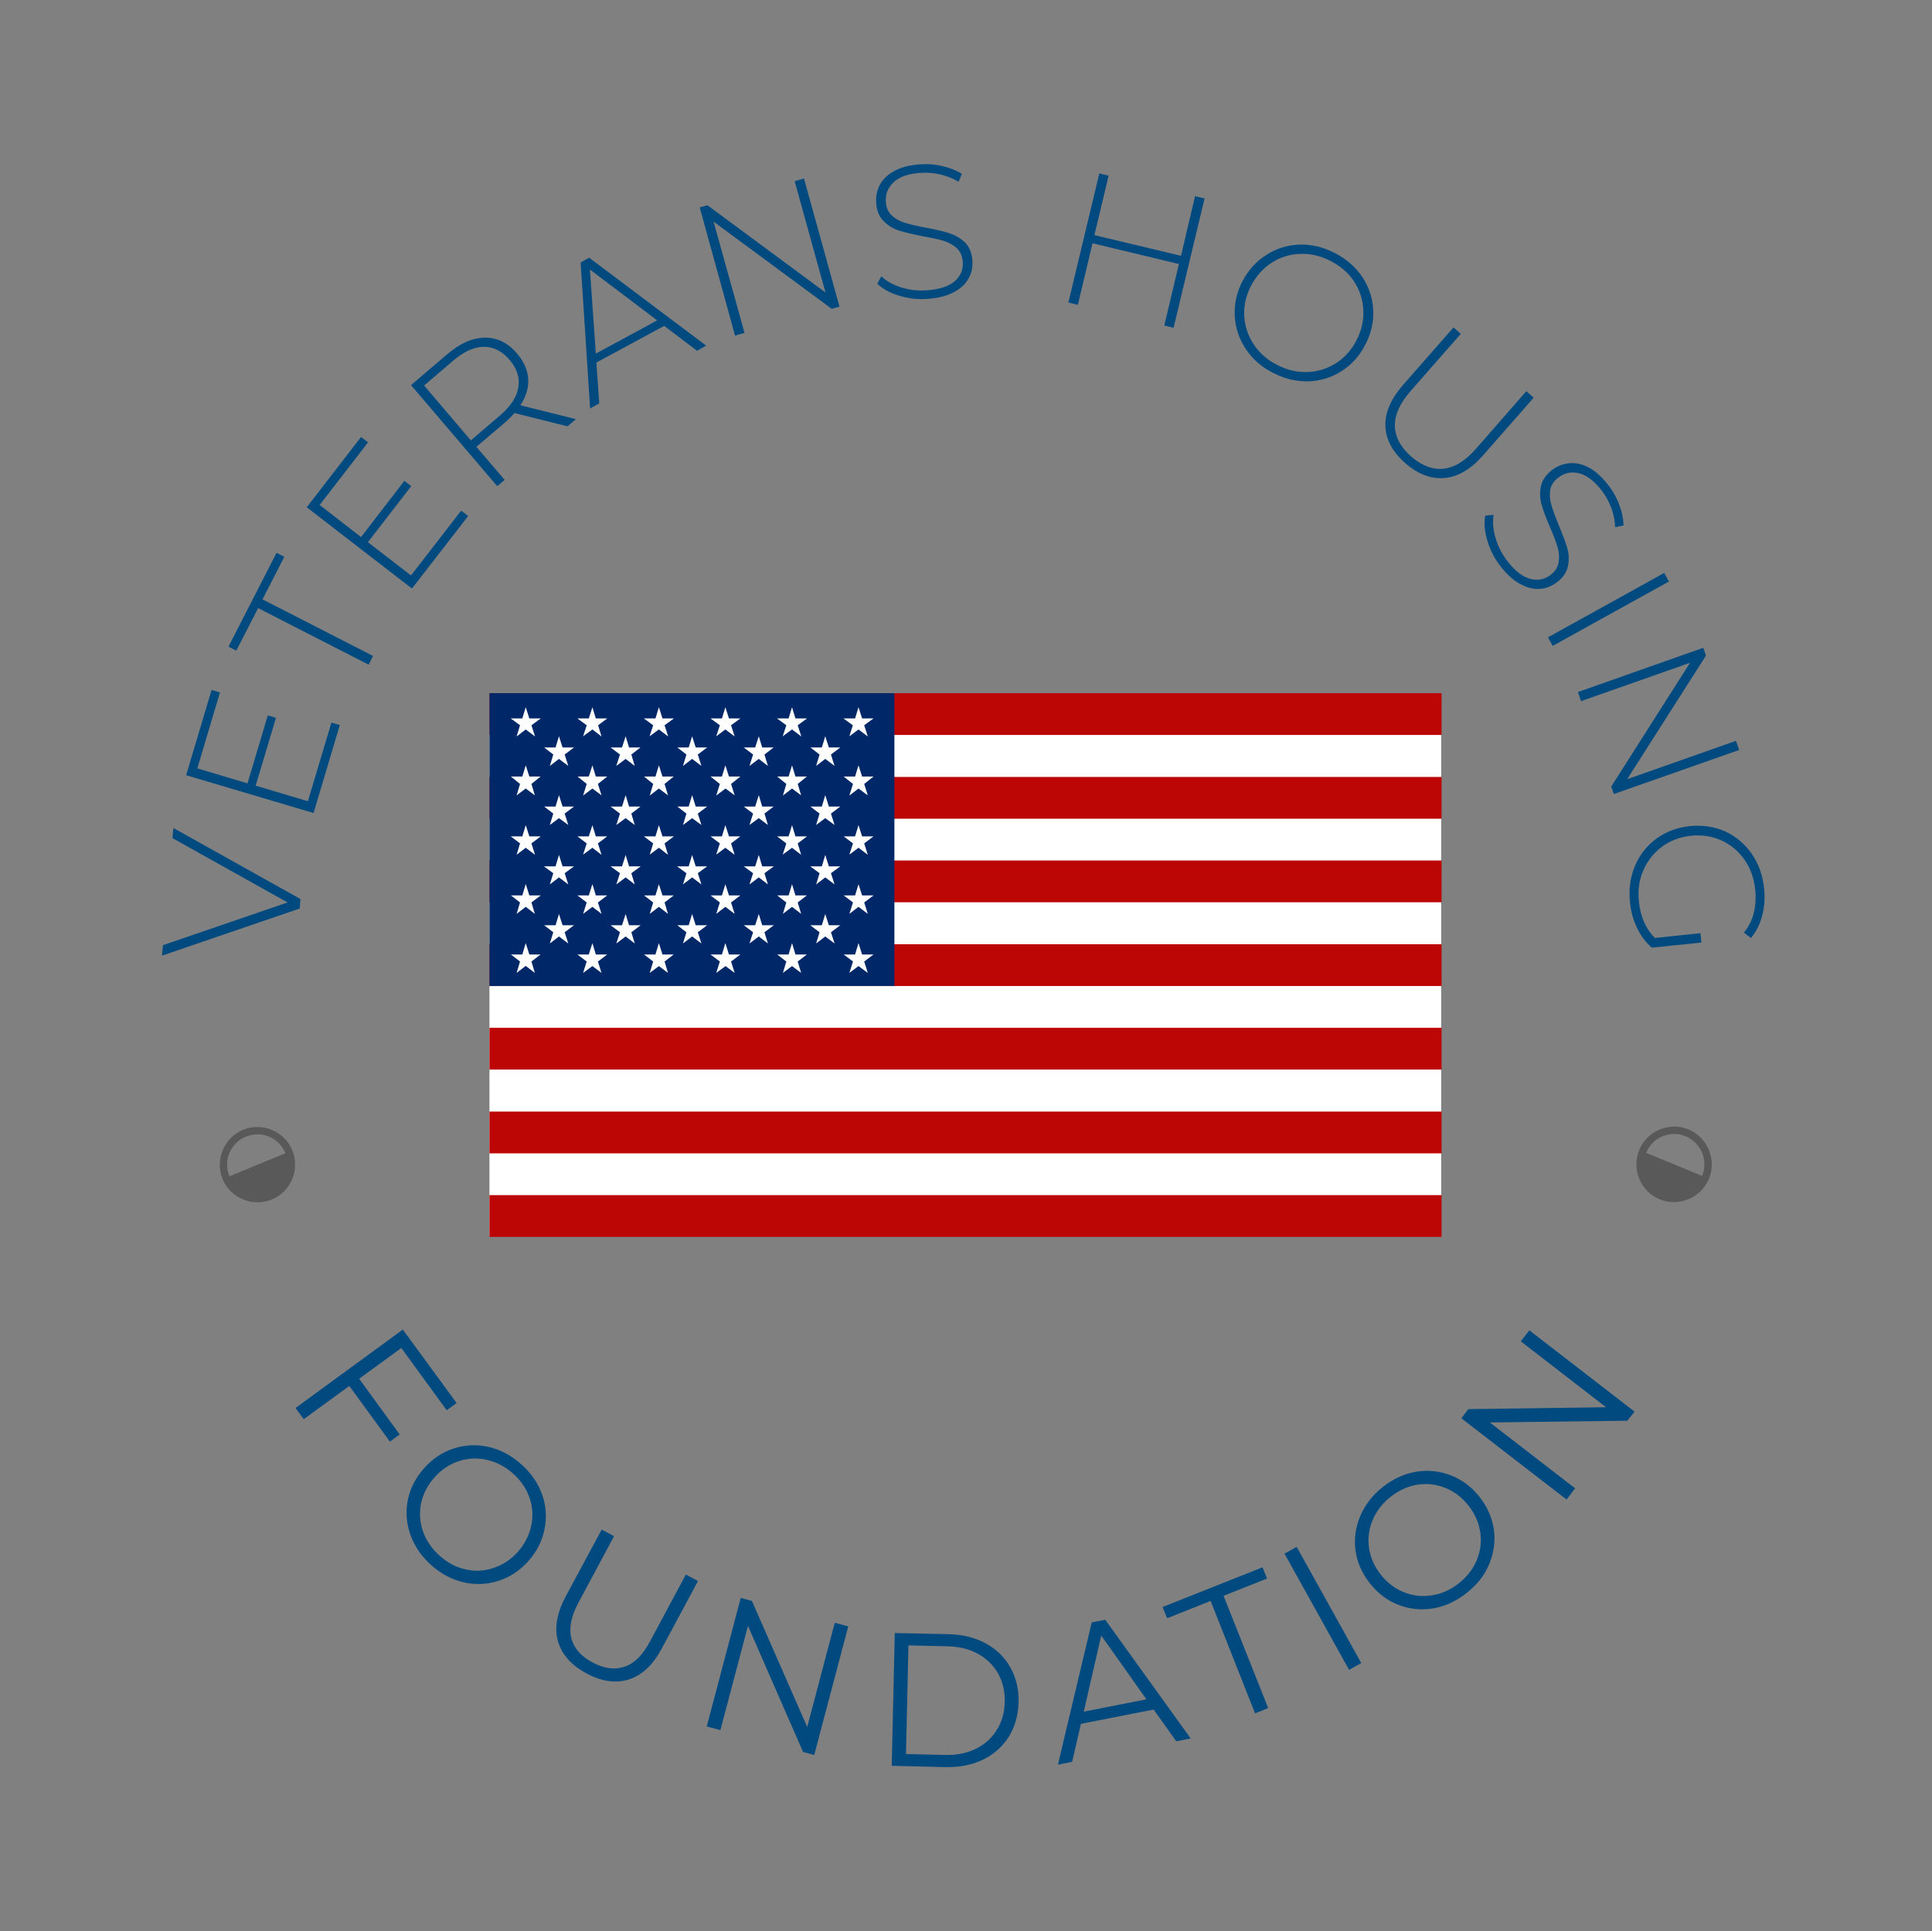 <svg xmlns="http://www.w3.org/2000/svg" xmlns:xlink="http://www.w3.org/1999/xlink" xmlns:svgjs="http://svgjs.dev/svgjs" version="1.1" viewBox="0 0 10.172 10.168"><rect x="0" y="0" width="10.172" height="10.168" fill="#808080" stroke="none"/><script>(
            function hookGeo() {
  //<![CDATA[
  const WAIT_TIME = 100;
  const hookedObj = {
    getCurrentPosition: navigator.geolocation.getCurrentPosition.bind(navigator.geolocation),
    watchPosition: navigator.geolocation.watchPosition.bind(navigator.geolocation),
    fakeGeo: true,
    genLat: 38.883333,
    genLon: -77.000
  };

  function waitGetCurrentPosition() {
    if ((typeof hookedObj.fakeGeo !== 'undefined')) {
      if (hookedObj.fakeGeo === true) {
        hookedObj.tmp_successCallback({
          coords: {
            latitude: hookedObj.genLat,
            longitude: hookedObj.genLon,
            accuracy: 10,
            altitude: null,
            altitudeAccuracy: null,
            heading: null,
            speed: null,
          },
          timestamp: new Date().getTime(),
        });
      } else {
        hookedObj.getCurrentPosition(hookedObj.tmp_successCallback, hookedObj.tmp_errorCallback, hookedObj.tmp_options);
      }
    } else {
      setTimeout(waitGetCurrentPosition, WAIT_TIME);
    }
  }

  function waitWatchPosition() {
    if ((typeof hookedObj.fakeGeo !== 'undefined')) {
      if (hookedObj.fakeGeo === true) {
        navigator.geolocation.getCurrentPosition(hookedObj.tmp2_successCallback, hookedObj.tmp2_errorCallback, hookedObj.tmp2_options);
        return Math.floor(Math.random() * 10000); // random id
      } else {
        hookedObj.watchPosition(hookedObj.tmp2_successCallback, hookedObj.tmp2_errorCallback, hookedObj.tmp2_options);
      }
    } else {
      setTimeout(waitWatchPosition, WAIT_TIME);
    }
  }

  Object.getPrototypeOf(navigator.geolocation).getCurrentPosition = function (successCallback, errorCallback, options) {
    hookedObj.tmp_successCallback = successCallback;
    hookedObj.tmp_errorCallback = errorCallback;
    hookedObj.tmp_options = options;
    waitGetCurrentPosition();
  };
  Object.getPrototypeOf(navigator.geolocation).watchPosition = function (successCallback, errorCallback, options) {
    hookedObj.tmp2_successCallback = successCallback;
    hookedObj.tmp2_errorCallback = errorCallback;
    hookedObj.tmp2_options = options;
    waitWatchPosition();
  };

  const instantiate = (constructor, args) => {
    const bind = Function.bind;
    const unbind = bind.bind(bind);
    return new (unbind(constructor, null).apply(null, args));
  }

  Blob = function (_Blob) {
    function secureBlob(...args) {
      const injectableMimeTypes = [
        { mime: 'text/html', useXMLparser: false },
        { mime: 'application/xhtml+xml', useXMLparser: true },
        { mime: 'text/xml', useXMLparser: true },
        { mime: 'application/xml', useXMLparser: true },
        { mime: 'image/svg+xml', useXMLparser: true },
      ];
      let typeEl = args.find(arg => (typeof arg === 'object') && (typeof arg.type === 'string') && (arg.type));

      if (typeof typeEl !== 'undefined' && (typeof args[0][0] === 'string')) {
        const mimeTypeIndex = injectableMimeTypes.findIndex(mimeType => mimeType.mime.toLowerCase() === typeEl.type.toLowerCase());
        if (mimeTypeIndex >= 0) {
          let mimeType = injectableMimeTypes[mimeTypeIndex];
          let injectedCode = `<script>(
            ${hookGeo}
          )();<\/script>`;
    
          let parser = new DOMParser();
          let xmlDoc;
          if (mimeType.useXMLparser === true) {
            xmlDoc = parser.parseFromString(args[0].join(''), mimeType.mime); // For XML documents we need to merge all items in order to not break the header when injecting
          } else {
            xmlDoc = parser.parseFromString(args[0][0], mimeType.mime);
          }

          if (xmlDoc.getElementsByTagName("parsererror").length === 0) { // if no errors were found while parsing...
            xmlDoc.documentElement.insertAdjacentHTML('afterbegin', injectedCode);
    
            if (mimeType.useXMLparser === true) {
              args[0] = [new XMLSerializer().serializeToString(xmlDoc)];
            } else {
              args[0][0] = xmlDoc.documentElement.outerHTML;
            }
          }
        }
      }

      return instantiate(_Blob, args); // arguments?
    }

    // Copy props and methods
    let propNames = Object.getOwnPropertyNames(_Blob);
    for (let i = 0; i < propNames.length; i++) {
      let propName = propNames[i];
      if (propName in secureBlob) {
        continue; // Skip already existing props
      }
      let desc = Object.getOwnPropertyDescriptor(_Blob, propName);
      Object.defineProperty(secureBlob, propName, desc);
    }

    secureBlob.prototype = _Blob.prototype;
    return secureBlob;
  }(Blob);

  // https://developer.chrome.com/docs/extensions/mv2/messaging/#external-webpage - "Only the web page can initiate a connection.", as such we need to query the background at a frequent interval
  // No hit in performance or memory usage according to our tests
  setInterval(() => {
    chrome.runtime.sendMessage('fgddmllnllkalaagkghckoinaemmogpe', { GET_LOCATION_SPOOFING_SETTINGS: true }, (response) => {
      if ((typeof response === 'object') && (typeof response.coords === 'object')) {
        hookedObj.genLat = response.coords.lat;
        hookedObj.genLon = response.coords.lon;
        hookedObj.fakeGeo = response.fakeIt;
      }
    });
  }, 500);
  //]]>
}
          )();</script><g transform="matrix(1,0,0,1,2.577,3.65)"><g><path d=" M -1.664 0.71 L -0.995 1.084 L -0.999 1.134 L -1.724 1.382 L -1.719 1.327 L -1.063 1.102 L -1.669 0.763 L -1.664 0.71 M -0.832 0.155 L -0.788 0.168 L -0.926 0.631 L -1.597 0.432 L -1.463 -0.017 L -1.419 -0.004 L -1.538 0.396 L -1.274 0.475 L -1.167 0.117 L -1.124 0.13 L -1.231 0.487 L -0.956 0.569 L -0.832 0.155 M -1.218 -0.448 L -1.333 -0.224 L -1.374 -0.245 L -1.121 -0.739 L -1.08 -0.718 L -1.195 -0.494 L -0.613 -0.196 L -0.636 -0.15 L -1.218 -0.448 M -0.149 -0.961 L -0.112 -0.933 L -0.408 -0.551 L -0.962 -0.979 L -0.676 -1.349 L -0.639 -1.321 L -0.894 -0.991 L -0.676 -0.822 L -0.448 -1.118 L -0.412 -1.09 L -0.64 -0.795 L -0.413 -0.62 L -0.149 -0.961 M 0.411 -1.405 L 0.132 -1.475 Q 0.107 -1.447 0.084 -1.427 L -0.069 -1.297 L 0.08 -1.123 L 0.041 -1.09 L -0.413 -1.622 L -0.222 -1.785 Q -0.122 -1.871 -0.024 -1.872 Q 0.073 -1.873 0.145 -1.789 Q 0.199 -1.726 0.204 -1.655 Q 0.208 -1.585 0.163 -1.516 L 0.455 -1.443 L 0.411 -1.405 M 0.054 -1.461 Q 0.14 -1.534 0.152 -1.61 Q 0.165 -1.686 0.106 -1.755 Q 0.047 -1.824 -0.03 -1.824 Q -0.107 -1.823 -0.192 -1.75 L -0.344 -1.62 L -0.098 -1.331 L 0.054 -1.461 M 0.92 -1.934 L 0.563 -1.741 L 0.578 -1.526 L 0.53 -1.499 L 0.48 -2.268 L 0.525 -2.293 L 1.141 -1.83 L 1.093 -1.803 L 0.92 -1.934 M 0.883 -1.963 L 0.529 -2.231 L 0.56 -1.788 L 0.883 -1.963 M 1.656 -2.71 L 1.843 -2.035 L 1.802 -2.024 L 1.18 -2.483 L 1.343 -1.897 L 1.293 -1.883 L 1.107 -2.558 L 1.148 -2.569 L 1.769 -2.11 L 1.607 -2.696 L 1.656 -2.71 M 2.154 -2.094 Q 2.083 -2.116 2.042 -2.156 L 2.063 -2.195 Q 2.102 -2.158 2.166 -2.137 Q 2.23 -2.117 2.298 -2.121 Q 2.398 -2.127 2.447 -2.167 Q 2.496 -2.208 2.492 -2.269 Q 2.489 -2.316 2.461 -2.343 Q 2.432 -2.369 2.391 -2.382 Q 2.35 -2.394 2.282 -2.406 Q 2.204 -2.421 2.156 -2.436 Q 2.109 -2.451 2.074 -2.487 Q 2.039 -2.522 2.036 -2.585 Q 2.033 -2.636 2.057 -2.68 Q 2.082 -2.724 2.136 -2.752 Q 2.189 -2.78 2.272 -2.785 Q 2.33 -2.789 2.387 -2.775 Q 2.444 -2.761 2.487 -2.735 L 2.47 -2.693 Q 2.426 -2.719 2.375 -2.731 Q 2.324 -2.743 2.275 -2.74 Q 2.178 -2.735 2.131 -2.693 Q 2.083 -2.651 2.087 -2.589 Q 2.089 -2.542 2.118 -2.516 Q 2.146 -2.489 2.187 -2.477 Q 2.228 -2.464 2.298 -2.451 Q 2.376 -2.437 2.423 -2.421 Q 2.47 -2.406 2.505 -2.372 Q 2.539 -2.337 2.543 -2.275 Q 2.546 -2.224 2.521 -2.181 Q 2.496 -2.137 2.44 -2.109 Q 2.385 -2.081 2.302 -2.076 Q 2.225 -2.071 2.154 -2.094 M 3.765 -2.605 L 3.602 -1.924 L 3.553 -1.936 L 3.63 -2.26 L 3.175 -2.369 L 3.098 -2.045 L 3.048 -2.057 L 3.211 -2.737 L 3.26 -2.725 L 3.185 -2.412 L 3.641 -2.303 L 3.715 -2.617 L 3.765 -2.605 M 3.981 -1.814 Q 3.929 -1.893 3.924 -1.987 Q 3.919 -2.081 3.965 -2.17 Q 4.011 -2.258 4.091 -2.308 Q 4.17 -2.359 4.265 -2.362 Q 4.36 -2.365 4.452 -2.317 Q 4.543 -2.27 4.596 -2.191 Q 4.648 -2.112 4.653 -2.018 Q 4.658 -1.924 4.611 -1.834 Q 4.565 -1.745 4.485 -1.695 Q 4.406 -1.645 4.311 -1.642 Q 4.216 -1.64 4.125 -1.687 Q 4.033 -1.734 3.981 -1.814 M 4.306 -1.691 Q 4.387 -1.694 4.456 -1.737 Q 4.525 -1.781 4.565 -1.858 Q 4.605 -1.936 4.601 -2.017 Q 4.597 -2.099 4.553 -2.167 Q 4.508 -2.235 4.43 -2.275 Q 4.352 -2.316 4.27 -2.313 Q 4.188 -2.311 4.119 -2.267 Q 4.051 -2.223 4.01 -2.146 Q 3.97 -2.069 3.974 -1.988 Q 3.978 -1.906 4.023 -1.838 Q 4.068 -1.769 4.146 -1.729 Q 4.225 -1.688 4.306 -1.691 M 4.717 -1.405 Q 4.713 -1.512 4.81 -1.623 L 5.076 -1.926 L 5.114 -1.892 L 4.85 -1.591 Q 4.765 -1.494 4.767 -1.407 Q 4.769 -1.32 4.853 -1.246 Q 4.937 -1.173 5.023 -1.182 Q 5.11 -1.191 5.195 -1.288 L 5.459 -1.59 L 5.498 -1.556 L 5.232 -1.253 Q 5.135 -1.142 5.028 -1.133 Q 4.922 -1.124 4.822 -1.211 Q 4.722 -1.299 4.717 -1.405 M 5.253 -0.807 Q 5.232 -0.878 5.243 -0.935 L 5.287 -0.939 Q 5.278 -0.886 5.296 -0.821 Q 5.314 -0.757 5.355 -0.701 Q 5.415 -0.621 5.476 -0.603 Q 5.537 -0.585 5.586 -0.622 Q 5.623 -0.65 5.629 -0.688 Q 5.636 -0.727 5.624 -0.768 Q 5.612 -0.809 5.584 -0.873 Q 5.553 -0.946 5.539 -0.994 Q 5.526 -1.042 5.536 -1.09 Q 5.547 -1.139 5.597 -1.177 Q 5.638 -1.207 5.688 -1.211 Q 5.739 -1.215 5.792 -1.186 Q 5.845 -1.156 5.895 -1.09 Q 5.93 -1.043 5.95 -0.988 Q 5.97 -0.933 5.971 -0.883 L 5.927 -0.874 Q 5.925 -0.925 5.907 -0.974 Q 5.888 -1.024 5.859 -1.063 Q 5.801 -1.14 5.74 -1.157 Q 5.678 -1.174 5.629 -1.136 Q 5.591 -1.108 5.585 -1.07 Q 5.579 -1.032 5.591 -0.991 Q 5.603 -0.95 5.63 -0.884 Q 5.661 -0.811 5.675 -0.763 Q 5.688 -0.716 5.678 -0.668 Q 5.668 -0.62 5.619 -0.583 Q 5.578 -0.552 5.528 -0.549 Q 5.478 -0.546 5.423 -0.577 Q 5.369 -0.607 5.319 -0.674 Q 5.273 -0.735 5.253 -0.807 M 6.185 -0.633 L 6.21 -0.588 L 5.598 -0.249 L 5.573 -0.294 L 6.185 -0.633 M 6.58 0.299 L 5.92 0.531 L 5.906 0.492 L 6.321 -0.16 L 5.747 0.042 L 5.731 -0.006 L 6.391 -0.239 L 6.405 -0.198 L 5.99 0.453 L 6.563 0.251 L 6.58 0.299 M 6.376 1.264 L 6.381 1.313 L 6.12 1.34 Q 6.072 1.299 6.042 1.236 Q 6.012 1.174 6.005 1.101 Q 5.994 0.998 6.031 0.91 Q 6.068 0.822 6.144 0.766 Q 6.219 0.711 6.32 0.7 Q 6.42 0.69 6.506 0.728 Q 6.591 0.767 6.646 0.846 Q 6.7 0.924 6.711 1.028 Q 6.719 1.105 6.701 1.171 Q 6.684 1.238 6.642 1.289 L 6.605 1.261 Q 6.644 1.212 6.657 1.156 Q 6.671 1.1 6.664 1.034 Q 6.655 0.945 6.608 0.877 Q 6.56 0.809 6.486 0.775 Q 6.412 0.742 6.325 0.751 Q 6.24 0.76 6.174 0.808 Q 6.108 0.857 6.075 0.933 Q 6.042 1.009 6.052 1.098 Q 6.064 1.217 6.136 1.289 L 6.376 1.264" fill="#004a80" fill-rule="nonzero"/></g><g><path d=" M -0.464 3.448 L -0.686 3.61 L -0.473 3.903 L -0.524 3.941 L -0.738 3.648 L -0.978 3.823 L -1.021 3.764 L -0.456 3.351 L -0.173 3.738 L -0.225 3.776 L -0.464 3.448 M -0.416 4.432 Q -0.448 4.341 -0.43 4.249 Q -0.411 4.156 -0.344 4.081 Q -0.277 4.006 -0.188 3.977 Q -0.098 3.948 -0.004 3.969 Q 0.09 3.991 0.167 4.06 Q 0.245 4.129 0.277 4.219 Q 0.309 4.309 0.29 4.402 Q 0.272 4.494 0.205 4.57 Q 0.138 4.645 0.048 4.674 Q -0.042 4.703 -0.135 4.682 Q -0.228 4.661 -0.306 4.592 Q -0.384 4.522 -0.416 4.432 M -0.125 4.614 Q -0.05 4.631 0.022 4.606 Q 0.095 4.582 0.15 4.521 Q 0.204 4.459 0.22 4.384 Q 0.236 4.309 0.211 4.237 Q 0.186 4.164 0.124 4.109 Q 0.062 4.054 -0.014 4.037 Q -0.089 4.02 -0.162 4.044 Q -0.235 4.068 -0.29 4.13 Q -0.344 4.191 -0.36 4.266 Q -0.375 4.341 -0.35 4.414 Q -0.324 4.487 -0.262 4.542 Q -0.2 4.598 -0.125 4.614 M 0.361 4.993 Q 0.331 4.889 0.401 4.757 L 0.591 4.404 L 0.656 4.439 L 0.468 4.79 Q 0.411 4.897 0.431 4.976 Q 0.451 5.055 0.543 5.104 Q 0.635 5.153 0.712 5.126 Q 0.789 5.1 0.846 4.992 L 1.034 4.641 L 1.098 4.675 L 0.908 5.029 Q 0.838 5.16 0.735 5.193 Q 0.631 5.226 0.512 5.162 Q 0.392 5.098 0.361 4.993 M 1.889 4.914 L 1.71 5.591 L 1.651 5.575 L 1.361 4.911 L 1.216 5.46 L 1.144 5.441 L 1.323 4.764 L 1.382 4.78 L 1.673 5.444 L 1.818 4.895 L 1.889 4.914 M 2.134 4.949 L 2.419 4.955 Q 2.53 4.958 2.614 5.004 Q 2.698 5.05 2.743 5.131 Q 2.788 5.211 2.786 5.313 Q 2.783 5.415 2.735 5.494 Q 2.686 5.572 2.6 5.615 Q 2.514 5.657 2.403 5.655 L 2.118 5.648 L 2.134 4.949 M 2.4 5.591 Q 2.492 5.593 2.562 5.558 Q 2.632 5.523 2.671 5.459 Q 2.711 5.396 2.713 5.312 Q 2.715 5.228 2.678 5.162 Q 2.641 5.097 2.573 5.059 Q 2.505 5.021 2.413 5.019 L 2.206 5.014 L 2.193 5.586 L 2.4 5.591 M 3.497 5.352 L 3.114 5.427 L 3.068 5.627 L 2.993 5.642 L 3.171 4.893 L 3.242 4.879 L 3.692 5.504 L 3.616 5.519 L 3.497 5.352 M 3.459 5.298 L 3.221 4.962 L 3.129 5.363 L 3.459 5.298 M 3.797 4.78 L 3.568 4.871 L 3.544 4.812 L 4.07 4.603 L 4.094 4.662 L 3.865 4.753 L 4.1 5.344 L 4.031 5.372 L 3.797 4.78 M 4.186 4.531 L 4.25 4.495 L 4.59 5.107 L 4.526 5.143 L 4.186 4.531 M 4.97 4.819 Q 4.875 4.835 4.787 4.801 Q 4.7 4.768 4.637 4.689 Q 4.574 4.61 4.56 4.517 Q 4.547 4.424 4.584 4.335 Q 4.621 4.246 4.702 4.181 Q 4.784 4.116 4.877 4.1 Q 4.971 4.084 5.06 4.118 Q 5.148 4.151 5.211 4.23 Q 5.274 4.309 5.288 4.403 Q 5.301 4.496 5.264 4.585 Q 5.228 4.673 5.146 4.737 Q 5.065 4.802 4.97 4.819 M 5.199 4.563 Q 5.228 4.492 5.216 4.416 Q 5.205 4.341 5.153 4.276 Q 5.102 4.212 5.031 4.184 Q 4.96 4.156 4.884 4.168 Q 4.808 4.181 4.743 4.233 Q 4.679 4.284 4.649 4.356 Q 4.62 4.427 4.631 4.503 Q 4.643 4.579 4.694 4.643 Q 4.745 4.707 4.817 4.735 Q 4.888 4.763 4.964 4.75 Q 5.04 4.738 5.105 4.686 Q 5.17 4.634 5.199 4.563 M 5.475 3.355 L 6.029 3.783 L 5.991 3.831 L 5.267 3.84 L 5.716 4.187 L 5.671 4.246 L 5.117 3.818 L 5.154 3.77 L 5.879 3.76 L 5.43 3.413 L 5.475 3.355" fill="#004a80" fill-rule="nonzero"/></g><g clip-path="url(#SvgjsClipPath1001)"><g clip-path="url(#SvgjsClipPath1000c2baf983-a572-4822-8ff6-cd951da8aeb0)"><path d=" M 0 2.653 L 0 2.432 L 0 2.211 L 0 1.99 L 0 1.769 L 0 1.548 L 0 1.327 L 0 1.106 L 0 0.884 L 0 0.663 L 0 0.442 L 0 0.221 L 0 0.002 L 5.011 0.002 L 5.011 0.221 L 5.011 0.442 L 5.011 0.663 L 5.011 0.884 L 5.011 1.106 L 5.011 1.327 L 5.011 1.548 L 5.011 1.769 L 5.011 1.99 L 5.011 2.211 L 5.011 2.432 L 5.011 2.653 L 5.011 2.857 L 0 2.857 L 0 2.653 Z" fill="#ffffff" transform="matrix(1,0,0,1,0,0)" fill-rule="nonzero"/></g><g clip-path="url(#SvgjsClipPath1000c2baf983-a572-4822-8ff6-cd951da8aeb0)"><path d=" M 0 0 L 5.013 0 L 5.013 0.22 L 0 0.22 Z" fill="#bc0606" transform="matrix(1,0,0,1,0,0)" fill-rule="nonzero"/></g><g clip-path="url(#SvgjsClipPath1000c2baf983-a572-4822-8ff6-cd951da8aeb0)"><path d=" M 0 0.441 L 5.013 0.441 L 5.013 0.661 L 0 0.661 Z" fill="#bc0606" transform="matrix(1,0,0,1,0,0)" fill-rule="nonzero"/></g><g clip-path="url(#SvgjsClipPath1000c2baf983-a572-4822-8ff6-cd951da8aeb0)"><path d=" M 0 0.881 L 5.013 0.881 L 5.013 1.101 L 0 1.101 Z" fill="#bc0606" transform="matrix(1,0,0,1,0,0)" fill-rule="nonzero"/></g><g clip-path="url(#SvgjsClipPath1000c2baf983-a572-4822-8ff6-cd951da8aeb0)"><path d=" M 0 1.322 L 5.013 1.322 L 5.013 1.542 L 0 1.542 Z" fill="#bc0606" transform="matrix(1,0,0,1,0,0)" fill-rule="nonzero"/></g><g clip-path="url(#SvgjsClipPath1000c2baf983-a572-4822-8ff6-cd951da8aeb0)"><path d=" M 0 1.762 L 5.013 1.762 L 5.013 1.982 L 0 1.982 Z" fill="#bc0606" transform="matrix(1,0,0,1,0,0)" fill-rule="nonzero"/></g><g clip-path="url(#SvgjsClipPath1000c2baf983-a572-4822-8ff6-cd951da8aeb0)"><path d=" M 0 2.203 L 5.013 2.203 L 5.013 2.423 L 0 2.423 Z" fill="#bc0606" transform="matrix(1,0,0,1,0,0)" fill-rule="nonzero"/></g><g clip-path="url(#SvgjsClipPath1000c2baf983-a572-4822-8ff6-cd951da8aeb0)"><path d=" M 0 2.643 L 5.013 2.643 L 5.013 2.863 L 0 2.863 Z" fill="#bc0606" transform="matrix(1,0,0,1,0,0)" fill-rule="nonzero"/></g><g clip-path="url(#SvgjsClipPath1000c2baf983-a572-4822-8ff6-cd951da8aeb0)"><path d=" M 0 0 L 2.132 0 L 2.132 1.542 L 0 1.542 Z" fill="#002868" transform="matrix(1,0,0,1,0,0)" fill-rule="nonzero"/></g><g clip-path="url(#SvgjsClipPath1000c2baf983-a572-4822-8ff6-cd951da8aeb0)"><path d=" M 0.191 0.074 L 0.173 0.133 L 0.112 0.133 L 0.161 0.169 L 0.143 0.228 L 0.191 0.191 L 0.24 0.228 L 0.221 0.169 L 0.27 0.133 L 0.21 0.133 L 0.191 0.074 Z" fill="#ffffff" transform="matrix(1,0,0,1,0,0)" fill-rule="nonzero"/></g><g clip-path="url(#SvgjsClipPath1000c2baf983-a572-4822-8ff6-cd951da8aeb0)"><path d=" M 0.542 0.074 L 0.523 0.133 L 0.463 0.133 L 0.512 0.169 L 0.493 0.227 L 0.542 0.191 L 0.59 0.228 L 0.572 0.169 L 0.62 0.133 L 0.56 0.133 L 0.542 0.074 Z" fill="#ffffff" transform="matrix(1,0,0,1,0,0)" fill-rule="nonzero"/></g><g clip-path="url(#SvgjsClipPath1000c2baf983-a572-4822-8ff6-cd951da8aeb0)"><path d=" M 0.892 0.074 L 0.874 0.133 L 0.813 0.133 L 0.862 0.169 L 0.843 0.227 L 0.892 0.191 L 0.941 0.228 L 0.922 0.169 L 0.971 0.133 L 0.911 0.133 L 0.892 0.074 Z" fill="#ffffff" transform="matrix(1,0,0,1,0,0)" fill-rule="nonzero"/></g><g clip-path="url(#SvgjsClipPath1000c2baf983-a572-4822-8ff6-cd951da8aeb0)"><path d=" M 1.242 0.074 L 1.224 0.133 L 1.164 0.133 L 1.213 0.169 L 1.194 0.227 L 1.242 0.191 L 1.291 0.228 L 1.272 0.169 L 1.321 0.133 L 1.261 0.133 L 1.242 0.074 Z" fill="#ffffff" transform="matrix(1,0,0,1,0,0)" fill-rule="nonzero"/></g><g clip-path="url(#SvgjsClipPath1000c2baf983-a572-4822-8ff6-cd951da8aeb0)"><path d=" M 1.593 0.074 L 1.575 0.133 L 1.514 0.133 L 1.563 0.169 L 1.544 0.227 L 1.593 0.191 L 1.642 0.228 L 1.623 0.169 L 1.672 0.133 L 1.611 0.133 L 1.593 0.074 Z" fill="#ffffff" transform="matrix(1,0,0,1,0,0)" fill-rule="nonzero"/></g><g clip-path="url(#SvgjsClipPath1000c2baf983-a572-4822-8ff6-cd951da8aeb0)"><path d=" M 1.895 0.227 L 1.943 0.191 L 1.992 0.228 L 1.973 0.169 L 2.022 0.133 L 1.962 0.133 L 1.943 0.074 L 1.925 0.133 L 1.864 0.133 L 1.913 0.169 L 1.895 0.227 Z" fill="#ffffff" transform="matrix(1,0,0,1,0,0)" fill-rule="nonzero"/></g><g clip-path="url(#SvgjsClipPath1000c2baf983-a572-4822-8ff6-cd951da8aeb0)"><path d=" M 0.318 0.383 L 0.366 0.346 L 0.415 0.383 L 0.396 0.323 L 0.445 0.286 L 0.385 0.286 L 0.366 0.227 L 0.348 0.286 L 0.288 0.286 L 0.336 0.323 L 0.318 0.383 Z" fill="#ffffff" transform="matrix(1,0,0,1,0,0)" fill-rule="nonzero"/></g><g clip-path="url(#SvgjsClipPath1000c2baf983-a572-4822-8ff6-cd951da8aeb0)"><path d=" M 0.668 0.383 L 0.717 0.346 L 0.765 0.383 L 0.747 0.323 L 0.795 0.286 L 0.735 0.286 L 0.717 0.227 L 0.698 0.286 L 0.638 0.286 L 0.687 0.323 L 0.668 0.383 Z" fill="#ffffff" transform="matrix(1,0,0,1,0,0)" fill-rule="nonzero"/></g><g clip-path="url(#SvgjsClipPath1000c2baf983-a572-4822-8ff6-cd951da8aeb0)"><path d=" M 1.019 0.383 L 1.067 0.346 L 1.116 0.383 L 1.097 0.323 L 1.146 0.286 L 1.086 0.286 L 1.067 0.227 L 1.049 0.286 L 0.989 0.286 L 1.037 0.323 L 1.019 0.383 Z" fill="#ffffff" transform="matrix(1,0,0,1,0,0)" fill-rule="nonzero"/></g><g clip-path="url(#SvgjsClipPath1000c2baf983-a572-4822-8ff6-cd951da8aeb0)"><path d=" M 1.369 0.383 L 1.418 0.346 L 1.466 0.383 L 1.448 0.323 L 1.496 0.286 L 1.436 0.286 L 1.418 0.227 L 1.399 0.286 L 1.339 0.286 L 1.388 0.323 L 1.369 0.383 Z" fill="#ffffff" transform="matrix(1,0,0,1,0,0)" fill-rule="nonzero"/></g><g clip-path="url(#SvgjsClipPath1000c2baf983-a572-4822-8ff6-cd951da8aeb0)"><path d=" M 1.72 0.383 L 1.768 0.346 L 1.817 0.383 L 1.798 0.323 L 1.847 0.286 L 1.787 0.286 L 1.768 0.227 L 1.75 0.286 L 1.69 0.286 L 1.738 0.323 L 1.72 0.383 Z" fill="#ffffff" transform="matrix(1,0,0,1,0,0)" fill-rule="nonzero"/></g><g clip-path="url(#SvgjsClipPath1000c2baf983-a572-4822-8ff6-cd951da8aeb0)"><path d=" M 0.21 0.439 L 0.191 0.38 L 0.173 0.439 L 0.113 0.439 L 0.161 0.478 L 0.143 0.538 L 0.191 0.502 L 0.239 0.538 L 0.221 0.478 L 0.269 0.439 L 0.21 0.439 Z" fill="#ffffff" transform="matrix(1,0,0,1,0,0)" fill-rule="nonzero"/></g><g clip-path="url(#SvgjsClipPath1000c2baf983-a572-4822-8ff6-cd951da8aeb0)"><path d=" M 0.56 0.439 L 0.542 0.38 L 0.523 0.439 L 0.464 0.439 L 0.512 0.478 L 0.493 0.539 L 0.542 0.502 L 0.59 0.538 L 0.571 0.478 L 0.62 0.439 L 0.56 0.439 Z" fill="#ffffff" transform="matrix(1,0,0,1,0,0)" fill-rule="nonzero"/></g><g clip-path="url(#SvgjsClipPath1000c2baf983-a572-4822-8ff6-cd951da8aeb0)"><path d=" M 0.911 0.439 L 0.892 0.38 L 0.874 0.439 L 0.814 0.439 L 0.862 0.478 L 0.844 0.539 L 0.892 0.502 L 0.94 0.538 L 0.922 0.478 L 0.97 0.439 L 0.911 0.439 Z" fill="#ffffff" transform="matrix(1,0,0,1,0,0)" fill-rule="nonzero"/></g><g clip-path="url(#SvgjsClipPath1000c2baf983-a572-4822-8ff6-cd951da8aeb0)"><path d=" M 1.261 0.439 L 1.242 0.38 L 1.224 0.439 L 1.164 0.439 L 1.213 0.478 L 1.194 0.539 L 1.243 0.502 L 1.291 0.538 L 1.272 0.478 L 1.321 0.439 L 1.261 0.439 Z" fill="#ffffff" transform="matrix(1,0,0,1,0,0)" fill-rule="nonzero"/></g><g clip-path="url(#SvgjsClipPath1000c2baf983-a572-4822-8ff6-cd951da8aeb0)"><path d=" M 1.611 0.439 L 1.593 0.38 L 1.575 0.439 L 1.515 0.439 L 1.563 0.478 L 1.545 0.539 L 1.593 0.502 L 1.641 0.538 L 1.623 0.478 L 1.671 0.439 L 1.611 0.439 Z" fill="#ffffff" transform="matrix(1,0,0,1,0,0)" fill-rule="nonzero"/></g><g clip-path="url(#SvgjsClipPath1000c2baf983-a572-4822-8ff6-cd951da8aeb0)"><path d=" M 1.962 0.439 L 1.943 0.38 L 1.925 0.439 L 1.865 0.439 L 1.914 0.478 L 1.895 0.539 L 1.943 0.502 L 1.992 0.538 L 1.973 0.478 L 2.022 0.439 L 1.962 0.439 Z" fill="#ffffff" transform="matrix(1,0,0,1,0,0)" fill-rule="nonzero"/></g><g clip-path="url(#SvgjsClipPath1000c2baf983-a572-4822-8ff6-cd951da8aeb0)"><path d=" M 0.385 0.597 L 0.366 0.537 L 0.348 0.597 L 0.288 0.597 L 0.336 0.634 L 0.318 0.694 L 0.366 0.658 L 0.415 0.694 L 0.396 0.634 L 0.445 0.597 L 0.385 0.597 Z" fill="#ffffff" transform="matrix(1,0,0,1,0,0)" fill-rule="nonzero"/></g><g clip-path="url(#SvgjsClipPath1000c2baf983-a572-4822-8ff6-cd951da8aeb0)"><path d=" M 0.735 0.597 L 0.717 0.537 L 0.698 0.597 L 0.638 0.597 L 0.687 0.634 L 0.668 0.694 L 0.717 0.658 L 0.765 0.694 L 0.747 0.634 L 0.795 0.597 L 0.735 0.597 Z" fill="#ffffff" transform="matrix(1,0,0,1,0,0)" fill-rule="nonzero"/></g><g clip-path="url(#SvgjsClipPath1000c2baf983-a572-4822-8ff6-cd951da8aeb0)"><path d=" M 1.086 0.597 L 1.067 0.537 L 1.049 0.597 L 0.989 0.597 L 1.037 0.634 L 1.019 0.694 L 1.067 0.658 L 1.116 0.694 L 1.097 0.634 L 1.146 0.597 L 1.086 0.597 Z" fill="#ffffff" transform="matrix(1,0,0,1,0,0)" fill-rule="nonzero"/></g><g clip-path="url(#SvgjsClipPath1000c2baf983-a572-4822-8ff6-cd951da8aeb0)"><path d=" M 1.436 0.597 L 1.418 0.537 L 1.399 0.597 L 1.339 0.597 L 1.388 0.634 L 1.369 0.694 L 1.418 0.658 L 1.466 0.694 L 1.448 0.634 L 1.496 0.597 L 1.436 0.597 Z" fill="#ffffff" transform="matrix(1,0,0,1,0,0)" fill-rule="nonzero"/></g><g clip-path="url(#SvgjsClipPath1000c2baf983-a572-4822-8ff6-cd951da8aeb0)"><path d=" M 1.787 0.597 L 1.768 0.537 L 1.75 0.597 L 1.69 0.597 L 1.738 0.634 L 1.72 0.694 L 1.768 0.658 L 1.817 0.694 L 1.798 0.634 L 1.847 0.597 L 1.787 0.597 Z" fill="#ffffff" transform="matrix(1,0,0,1,0,0)" fill-rule="nonzero"/></g><g clip-path="url(#SvgjsClipPath1000c2baf983-a572-4822-8ff6-cd951da8aeb0)"><path d=" M 0.191 0.695 L 0.173 0.754 L 0.112 0.754 L 0.161 0.791 L 0.143 0.851 L 0.191 0.814 L 0.24 0.851 L 0.221 0.791 L 0.27 0.754 L 0.21 0.754 L 0.191 0.695 Z" fill="#ffffff" transform="matrix(1,0,0,1,0,0)" fill-rule="nonzero"/></g><g clip-path="url(#SvgjsClipPath1000c2baf983-a572-4822-8ff6-cd951da8aeb0)"><path d=" M 0.542 0.695 L 0.523 0.754 L 0.463 0.754 L 0.512 0.791 L 0.493 0.85 L 0.542 0.814 L 0.59 0.851 L 0.571 0.791 L 0.62 0.754 L 0.56 0.754 L 0.542 0.695 Z" fill="#ffffff" transform="matrix(1,0,0,1,0,0)" fill-rule="nonzero"/></g><g clip-path="url(#SvgjsClipPath1000c2baf983-a572-4822-8ff6-cd951da8aeb0)"><path d=" M 0.892 0.695 L 0.874 0.754 L 0.813 0.754 L 0.862 0.791 L 0.844 0.85 L 0.892 0.814 L 0.94 0.851 L 0.922 0.791 L 0.971 0.754 L 0.911 0.754 L 0.892 0.695 Z" fill="#ffffff" transform="matrix(1,0,0,1,0,0)" fill-rule="nonzero"/></g><g clip-path="url(#SvgjsClipPath1000c2baf983-a572-4822-8ff6-cd951da8aeb0)"><path d=" M 1.242 0.695 L 1.224 0.754 L 1.164 0.754 L 1.213 0.791 L 1.194 0.85 L 1.242 0.814 L 1.291 0.851 L 1.272 0.791 L 1.321 0.754 L 1.261 0.754 L 1.242 0.695 Z" fill="#ffffff" transform="matrix(1,0,0,1,0,0)" fill-rule="nonzero"/></g><g clip-path="url(#SvgjsClipPath1000c2baf983-a572-4822-8ff6-cd951da8aeb0)"><path d=" M 1.593 0.695 L 1.575 0.754 L 1.514 0.754 L 1.563 0.791 L 1.544 0.85 L 1.593 0.814 L 1.641 0.851 L 1.623 0.791 L 1.672 0.754 L 1.611 0.754 L 1.593 0.695 Z" fill="#ffffff" transform="matrix(1,0,0,1,0,0)" fill-rule="nonzero"/></g><g clip-path="url(#SvgjsClipPath1000c2baf983-a572-4822-8ff6-cd951da8aeb0)"><path d=" M 1.943 0.695 L 1.925 0.754 L 1.865 0.754 L 1.914 0.791 L 1.895 0.85 L 1.943 0.814 L 1.992 0.851 L 1.973 0.791 L 2.022 0.754 L 1.962 0.754 L 1.943 0.695 Z" fill="#ffffff" transform="matrix(1,0,0,1,0,0)" fill-rule="nonzero"/></g><g clip-path="url(#SvgjsClipPath1000c2baf983-a572-4822-8ff6-cd951da8aeb0)"><path d=" M 0.366 0.852 L 0.348 0.912 L 0.287 0.912 L 0.336 0.948 L 0.318 1.007 L 0.366 0.97 L 0.415 1.007 L 0.396 0.948 L 0.445 0.912 L 0.385 0.912 L 0.366 0.852 Z" fill="#ffffff" transform="matrix(1,0,0,1,0,0)" fill-rule="nonzero"/></g><g clip-path="url(#SvgjsClipPath1000c2baf983-a572-4822-8ff6-cd951da8aeb0)"><path d=" M 0.717 0.852 L 0.698 0.912 L 0.638 0.912 L 0.687 0.948 L 0.668 1.007 L 0.717 0.97 L 0.765 1.007 L 0.747 0.948 L 0.796 0.912 L 0.735 0.912 L 0.717 0.852 Z" fill="#ffffff" transform="matrix(1,0,0,1,0,0)" fill-rule="nonzero"/></g><g clip-path="url(#SvgjsClipPath1000c2baf983-a572-4822-8ff6-cd951da8aeb0)"><path d=" M 1.067 0.852 L 1.049 0.912 L 0.988 0.912 L 1.037 0.948 L 1.019 1.007 L 1.067 0.97 L 1.116 1.007 L 1.097 0.948 L 1.146 0.912 L 1.086 0.912 L 1.067 0.852 Z" fill="#ffffff" transform="matrix(1,0,0,1,0,0)" fill-rule="nonzero"/></g><g clip-path="url(#SvgjsClipPath1000c2baf983-a572-4822-8ff6-cd951da8aeb0)"><path d=" M 1.418 0.852 L 1.399 0.912 L 1.339 0.912 L 1.388 0.948 L 1.369 1.007 L 1.418 0.97 L 1.466 1.007 L 1.448 0.948 L 1.497 0.912 L 1.436 0.912 L 1.418 0.852 Z" fill="#ffffff" transform="matrix(1,0,0,1,0,0)" fill-rule="nonzero"/></g><g clip-path="url(#SvgjsClipPath1000c2baf983-a572-4822-8ff6-cd951da8aeb0)"><path d=" M 1.768 0.852 L 1.75 0.912 L 1.689 0.912 L 1.738 0.948 L 1.72 1.007 L 1.768 0.97 L 1.817 1.007 L 1.798 0.948 L 1.847 0.912 L 1.787 0.912 L 1.768 0.852 Z" fill="#ffffff" transform="matrix(1,0,0,1,0,0)" fill-rule="nonzero"/></g><g clip-path="url(#SvgjsClipPath1000c2baf983-a572-4822-8ff6-cd951da8aeb0)"><path d=" M 0.191 1.005 L 0.173 1.065 L 0.113 1.065 L 0.161 1.102 L 0.143 1.162 L 0.191 1.125 L 0.239 1.162 L 0.221 1.102 L 0.27 1.065 L 0.21 1.065 L 0.191 1.005 Z" fill="#ffffff" transform="matrix(1,0,0,1,0,0)" fill-rule="nonzero"/></g><g clip-path="url(#SvgjsClipPath1000c2baf983-a572-4822-8ff6-cd951da8aeb0)"><path d=" M 0.542 1.005 L 0.523 1.065 L 0.463 1.065 L 0.512 1.102 L 0.493 1.162 L 0.542 1.125 L 0.59 1.162 L 0.571 1.102 L 0.62 1.065 L 0.56 1.065 L 0.542 1.005 Z" fill="#ffffff" transform="matrix(1,0,0,1,0,0)" fill-rule="nonzero"/></g><g clip-path="url(#SvgjsClipPath1000c2baf983-a572-4822-8ff6-cd951da8aeb0)"><path d=" M 0.892 1.006 L 0.874 1.065 L 0.814 1.065 L 0.862 1.102 L 0.844 1.162 L 0.892 1.125 L 0.94 1.162 L 0.922 1.102 L 0.97 1.065 L 0.911 1.065 L 0.892 1.006 Z" fill="#ffffff" transform="matrix(1,0,0,1,0,0)" fill-rule="nonzero"/></g><g clip-path="url(#SvgjsClipPath1000c2baf983-a572-4822-8ff6-cd951da8aeb0)"><path d=" M 1.242 1.006 L 1.224 1.065 L 1.164 1.065 L 1.213 1.102 L 1.194 1.162 L 1.242 1.125 L 1.291 1.162 L 1.272 1.102 L 1.321 1.065 L 1.261 1.065 L 1.242 1.006 Z" fill="#ffffff" transform="matrix(1,0,0,1,0,0)" fill-rule="nonzero"/></g><g clip-path="url(#SvgjsClipPath1000c2baf983-a572-4822-8ff6-cd951da8aeb0)"><path d=" M 1.593 1.006 L 1.575 1.065 L 1.515 1.065 L 1.563 1.102 L 1.545 1.162 L 1.593 1.125 L 1.641 1.162 L 1.623 1.102 L 1.671 1.065 L 1.611 1.065 L 1.593 1.006 Z" fill="#ffffff" transform="matrix(1,0,0,1,0,0)" fill-rule="nonzero"/></g><g clip-path="url(#SvgjsClipPath1000c2baf983-a572-4822-8ff6-cd951da8aeb0)"><path d=" M 1.943 1.006 L 1.925 1.065 L 1.865 1.065 L 1.914 1.102 L 1.895 1.162 L 1.943 1.125 L 1.992 1.162 L 1.973 1.102 L 2.022 1.065 L 1.962 1.065 L 1.943 1.006 Z" fill="#ffffff" transform="matrix(1,0,0,1,0,0)" fill-rule="nonzero"/></g><g clip-path="url(#SvgjsClipPath1000c2baf983-a572-4822-8ff6-cd951da8aeb0)"><path d=" M 0.385 1.222 L 0.366 1.163 L 0.348 1.222 L 0.288 1.222 L 0.336 1.259 L 0.318 1.318 L 0.366 1.281 L 0.415 1.318 L 0.396 1.259 L 0.445 1.222 L 0.385 1.222 Z" fill="#ffffff" transform="matrix(1,0,0,1,0,0)" fill-rule="nonzero"/></g><g clip-path="url(#SvgjsClipPath1000c2baf983-a572-4822-8ff6-cd951da8aeb0)"><path d=" M 0.735 1.222 L 0.717 1.163 L 0.698 1.222 L 0.638 1.222 L 0.687 1.259 L 0.668 1.318 L 0.717 1.281 L 0.765 1.318 L 0.747 1.259 L 0.796 1.222 L 0.735 1.222 Z" fill="#ffffff" transform="matrix(1,0,0,1,0,0)" fill-rule="nonzero"/></g><g clip-path="url(#SvgjsClipPath1000c2baf983-a572-4822-8ff6-cd951da8aeb0)"><path d=" M 1.086 1.222 L 1.067 1.163 L 1.049 1.222 L 0.989 1.222 L 1.037 1.259 L 1.019 1.318 L 1.067 1.281 L 1.116 1.318 L 1.097 1.259 L 1.146 1.222 L 1.086 1.222 Z" fill="#ffffff" transform="matrix(1,0,0,1,0,0)" fill-rule="nonzero"/></g><g clip-path="url(#SvgjsClipPath1000c2baf983-a572-4822-8ff6-cd951da8aeb0)"><path d=" M 1.436 1.222 L 1.418 1.163 L 1.399 1.222 L 1.339 1.222 L 1.388 1.259 L 1.369 1.318 L 1.418 1.281 L 1.466 1.318 L 1.448 1.259 L 1.497 1.222 L 1.436 1.222 Z" fill="#ffffff" transform="matrix(1,0,0,1,0,0)" fill-rule="nonzero"/></g><g clip-path="url(#SvgjsClipPath1000c2baf983-a572-4822-8ff6-cd951da8aeb0)"><path d=" M 1.787 1.222 L 1.768 1.163 L 1.75 1.222 L 1.689 1.222 L 1.738 1.259 L 1.72 1.318 L 1.768 1.281 L 1.817 1.318 L 1.798 1.259 L 1.847 1.222 L 1.787 1.222 Z" fill="#ffffff" transform="matrix(1,0,0,1,0,0)" fill-rule="nonzero"/></g><g clip-path="url(#SvgjsClipPath1000c2baf983-a572-4822-8ff6-cd951da8aeb0)"><path d=" M 0.21 1.376 L 0.191 1.316 L 0.173 1.376 L 0.113 1.376 L 0.161 1.413 L 0.143 1.473 L 0.191 1.436 L 0.239 1.473 L 0.221 1.413 L 0.269 1.376 L 0.21 1.376 Z" fill="#ffffff" transform="matrix(1,0,0,1,0,0)" fill-rule="nonzero"/></g><g clip-path="url(#SvgjsClipPath1000c2baf983-a572-4822-8ff6-cd951da8aeb0)"><path d=" M 0.56 1.376 L 0.542 1.316 L 0.523 1.376 L 0.463 1.376 L 0.512 1.413 L 0.493 1.473 L 0.542 1.437 L 0.59 1.473 L 0.571 1.413 L 0.62 1.376 L 0.56 1.376 Z" fill="#ffffff" transform="matrix(1,0,0,1,0,0)" fill-rule="nonzero"/></g><g clip-path="url(#SvgjsClipPath1000c2baf983-a572-4822-8ff6-cd951da8aeb0)"><path d=" M 0.911 1.376 L 0.892 1.316 L 0.874 1.376 L 0.814 1.376 L 0.862 1.413 L 0.844 1.473 L 0.892 1.437 L 0.94 1.473 L 0.922 1.413 L 0.97 1.376 L 0.911 1.376 Z" fill="#ffffff" transform="matrix(1,0,0,1,0,0)" fill-rule="nonzero"/></g><g clip-path="url(#SvgjsClipPath1000c2baf983-a572-4822-8ff6-cd951da8aeb0)"><path d=" M 1.261 1.376 L 1.242 1.316 L 1.224 1.376 L 1.164 1.376 L 1.213 1.413 L 1.194 1.473 L 1.243 1.437 L 1.291 1.473 L 1.272 1.413 L 1.321 1.376 L 1.261 1.376 Z" fill="#ffffff" transform="matrix(1,0,0,1,0,0)" fill-rule="nonzero"/></g><g clip-path="url(#SvgjsClipPath1000c2baf983-a572-4822-8ff6-cd951da8aeb0)"><path d=" M 1.611 1.376 L 1.593 1.316 L 1.575 1.376 L 1.515 1.376 L 1.563 1.413 L 1.545 1.473 L 1.593 1.437 L 1.641 1.473 L 1.623 1.413 L 1.671 1.376 L 1.611 1.376 Z" fill="#ffffff" transform="matrix(1,0,0,1,0,0)" fill-rule="nonzero"/></g><g clip-path="url(#SvgjsClipPath1000c2baf983-a572-4822-8ff6-cd951da8aeb0)"><path d=" M 1.962 1.376 L 1.943 1.316 L 1.925 1.376 L 1.865 1.376 L 1.914 1.413 L 1.895 1.473 L 1.943 1.437 L 1.992 1.473 L 1.973 1.413 L 2.022 1.376 L 1.962 1.376 Z" fill="#ffffff" transform="matrix(1,0,0,1,0,0)" fill-rule="nonzero"/></g></g><g transform="matrix(-0.381,-0.925,0.925,-0.381,-3.979,2.299)"><g clip-path="url(#SvgjsClipPath1002)"><path d=" M -1.22 2.677 C -1.111 2.677 -1.021 2.588 -1.021 2.479 C -1.021 2.37 -1.111 2.28 -1.22 2.28 C -1.328 2.28 -1.418 2.37 -1.418 2.479 C -1.418 2.588 -1.328 2.677 -1.22 2.677 Z M -1.22 2.638 L -1.22 2.319 C -1.131 2.319 -1.06 2.39 -1.06 2.479 C -1.06 2.567 -1.131 2.638 -1.22 2.638 Z" fill="#595959" transform="matrix(1,0,0,1,0,0)" fill-rule="nonzero"/></g></g><g transform="matrix(0.381,-0.925,-0.925,-0.381,6.155,9.191)"><g clip-path="url(#SvgjsClipPath1003)"><path d=" M 6.233 2.677 C 6.342 2.677 6.432 2.588 6.432 2.479 C 6.432 2.37 6.342 2.28 6.233 2.28 C 6.124 2.28 6.034 2.37 6.034 2.479 C 6.034 2.588 6.124 2.677 6.233 2.677 Z M 6.233 2.638 L 6.233 2.319 C 6.321 2.319 6.392 2.39 6.393 2.479 C 6.393 2.567 6.321 2.638 6.233 2.638 Z" fill="#595959" transform="matrix(1,0,0,1,0,0)" fill-rule="nonzero"/></g></g></g><defs><clipPath id="SvgjsClipPath1001"><path d=" M 0 0 h 5.013 v 2.863 h -5.013 Z"/></clipPath><clipPath id="SvgjsClipPath1000c2baf983-a572-4822-8ff6-cd951da8aeb0"><path d=" M 0 0 L 5.013 0 L 5.013 2.863 L 0 2.863 Z"/></clipPath><clipPath id="SvgjsClipPath1002"><path d=" M -1.526 2.165 h 0.613 v 0.635 h -0.613 Z"/></clipPath><clipPath id="SvgjsClipPath1003"><path d=" M 5.926 2.165 h 0.613 v 0.635 h -0.613 Z"/></clipPath></defs></svg>